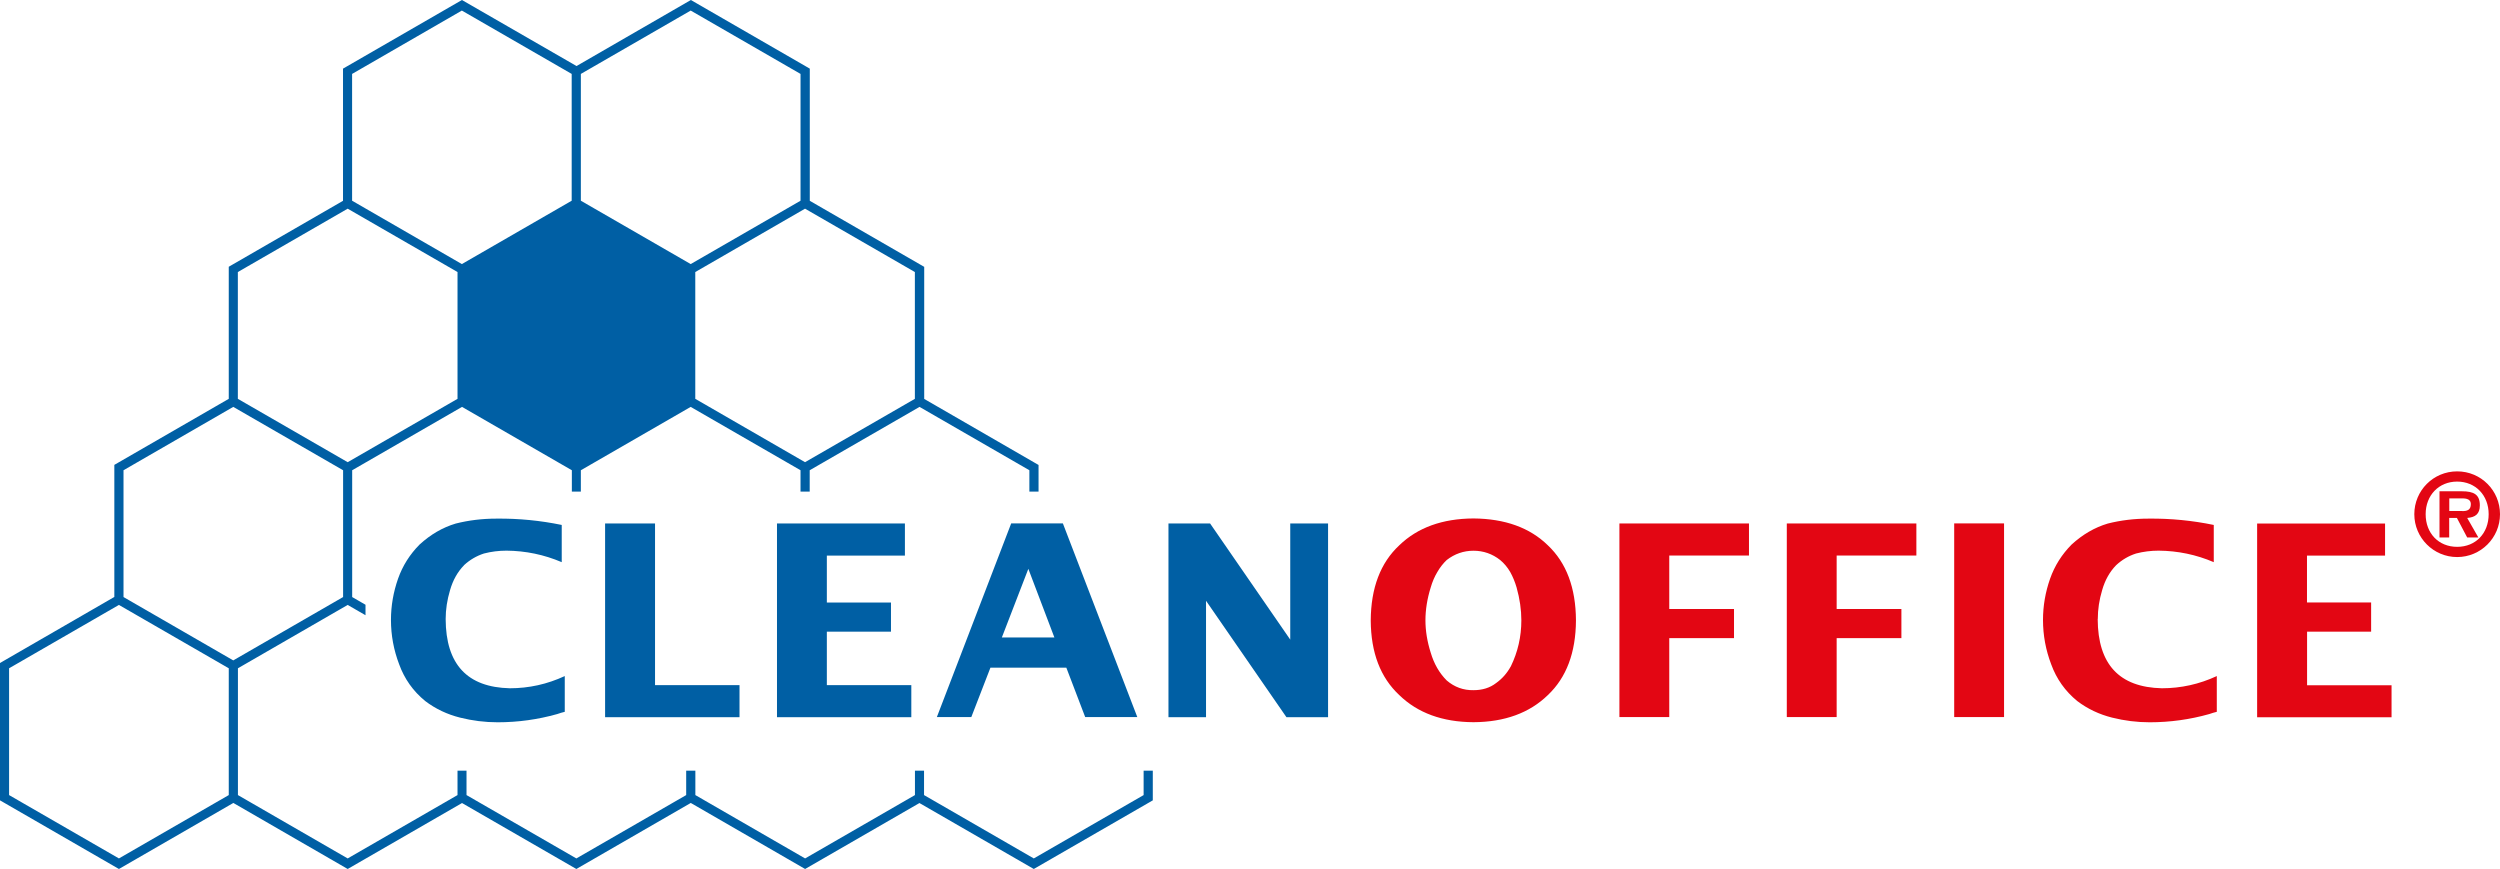 <?xml version="1.0" encoding="UTF-8"?>
<svg id="Ebene_1" xmlns="http://www.w3.org/2000/svg" version="1.1" xmlns:xlink="http://www.w3.org/1999/xlink" viewBox="0 0 288.84 100.4">
  <!-- Generator: Adobe Illustrator 29.3.1, SVG Export Plug-In . SVG Version: 2.1.0 Build 151)  -->
  <defs>
    <style>
      .st0 {
        fill: none;
      }

      .st1 {
        fill: #e30613;
      }

      .st2 {
        fill: #005fa4;
      }
    </style>
    <clipPath id="clippath">
      <rect class="st0" x="-32788.79" y="-32653.46" width="65536" height="65536"/>
    </clipPath>
  </defs>
  <path class="st2" d="M132.13,91.86l-12.69,7.32-12.68-7.32v-2.82h-1.05v2.82l-12.69,7.32-12.68-7.32v-2.82h-1.06v2.82l-12.69,7.32-12.69-7.32v-2.82h-1.04v2.82l-12.69,7.32-12.68-7.32v-14.65l12.68-7.32,2.06,1.19v-1.21l-1.54-.89v-14.65l12.69-7.32,12.69,7.32v2.47h1.04v-2.47l12.69-7.32,12.69,7.32v2.47h1.06v-2.47l12.69-7.32,12.69,7.32v2.47h1.06v-3.08l-13.21-7.63v-15.26l-13.22-7.63V7.93l-13.74-7.93-13.21,7.63L53.37,0l-13.74,7.93v15.27l-13.2,7.62v15.26l-13.22,7.63v15.26l-13.21,7.63v15.87l13.74,7.93,13.22-7.63,13.21,7.63,13.21-7.62,13.21,7.62,13.22-7.63,13.21,7.63,13.21-7.62,13.21,7.62,13.75-7.93v-3.43h-1.06v2.82ZM105.7,31.43v14.65l-12.69,7.32-12.68-7.32v-14.65l12.68-7.32,12.69,7.32ZM67.11,8.54l12.69-7.32,12.69,7.32v14.65l-12.69,7.32-12.69-7.32v-14.65ZM40.68,8.54l12.68-7.32,12.69,7.32v14.65l-12.69,7.32-12.68-7.32v-14.65ZM27.48,31.43l12.69-7.32,12.69,7.32v14.65l-12.69,7.32-12.69-7.32v-14.65ZM26.43,91.86l-12.69,7.32-12.69-7.32v-14.65l12.69-7.32,12.69,7.32v14.65ZM26.95,76.3l-12.68-7.32v-14.65l12.68-7.32,12.69,7.32v14.65l-12.69,7.32ZM53.61,65.3c.67-.62,1.44-1.07,2.3-1.35.85-.22,1.72-.33,2.61-.33,2.21.02,4.34.46,6.38,1.33v-4.3c-2.47-.51-4.99-.76-7.55-.73-1.63,0-3.2.19-4.7.57-1.51.45-2.9,1.26-4.17,2.42-1.13,1.14-1.96,2.45-2.49,3.95-.54,1.54-.82,3.13-.82,4.77,0,1.77.32,3.48.95,5.13.61,1.68,1.61,3.09,3,4.23,1.21.92,2.56,1.55,4.03,1.92,1.43.36,2.88.54,4.35.54,2.35,0,4.64-.32,6.88-.95.3-.11.59-.19.87-.26v-4.13c-2.02.94-4.14,1.41-6.34,1.41-4.93-.11-7.4-2.77-7.42-7.99,0-1.11.17-2.22.51-3.36.33-1.14.86-2.09,1.61-2.86M69.91,60.48v22.38h15.53v-3.7h-9.76v-18.68h-5.76ZM104.55,64.18v-3.7h-14.78v22.38h15.52v-3.7h-9.76v-6.18h7.41v-3.37h-7.41v-5.42h9.02ZM108.24,82.85h3.98l2.21-5.71h8.77l2.18,5.71h6.02l-8.6-22.38h-5.97l-8.59,22.38ZM121.83,73.65h-6.08l3.06-7.93,3.01,7.93ZM149.07,60.48v13.42l-9.26-13.42h-4.81v22.38h4.34v-13.45l9.29,13.45h4.81v-22.38h-4.37Z"/>
  <path class="st1" d="M170.24,59.9c-3.59.02-6.45,1.05-8.57,3.1-2.18,2.03-3.28,4.93-3.3,8.69.02,3.72,1.12,6.59,3.3,8.62,2.12,2.06,4.98,3.11,8.57,3.13,3.61-.02,6.47-1.07,8.59-3.13,2.15-2.03,3.23-4.91,3.25-8.63-.02-3.76-1.1-6.65-3.25-8.68-2.09-2.04-4.95-3.07-8.59-3.1M174.54,77.01c-.43.78-.99,1.41-1.69,1.91-.71.55-1.58.82-2.61.82-1.16.02-2.19-.35-3.09-1.12-.86-.86-1.47-1.93-1.85-3.21-.41-1.29-.61-2.54-.61-3.74s.2-2.49.61-3.8c.19-.66.45-1.26.77-1.79.31-.54.68-1,1.08-1.38.92-.71,1.95-1.07,3.09-1.07s2.18.36,3.08,1.07c.46.38.85.85,1.16,1.38.3.54.55,1.14.74,1.79.37,1.32.55,2.59.55,3.8,0,1.89-.41,3.67-1.22,5.33M206.44,82.85h5.76v-9.12h7.48v-3.37h-7.48v-6.18h9.21v-3.7h-14.97v22.38ZM187.1,82.85h5.76v-9.12h7.48v-3.37h-7.48v-6.18h9.21v-3.7h-14.97v22.38ZM225.78,82.85h5.76v-22.38h-5.76v22.38ZM266.54,72.98h7.41v-3.37h-7.41v-5.42h9.02v-3.7h-14.78v22.38h15.53v-3.7h-9.76v-6.18ZM242.37,71.52c0-1.11.17-2.23.51-3.36.33-1.14.86-2.09,1.61-2.86.67-.62,1.43-1.07,2.3-1.35.85-.22,1.72-.33,2.61-.33,2.22.02,4.34.46,6.37,1.33v-4.3c-2.47-.51-4.98-.76-7.55-.73-1.63,0-3.2.19-4.7.57-1.51.45-2.9,1.26-4.17,2.42-1.13,1.14-1.96,2.45-2.49,3.95-.54,1.54-.82,3.13-.82,4.77,0,1.77.32,3.48.95,5.13.61,1.68,1.61,3.09,3,4.23,1.21.92,2.56,1.55,4.03,1.92,1.43.36,2.88.54,4.35.54,2.35,0,4.64-.32,6.88-.95.3-.11.59-.19.87-.26v-4.13c-2.02.94-4.14,1.41-6.34,1.41-4.93-.11-7.4-2.77-7.42-7.99"/>
  <path class="st1" d="M278.94,59.41c0-2.73,2.19-4.95,4.95-4.95s4.95,2.22,4.95,4.95-2.22,4.95-4.95,4.95-4.95-2.22-4.95-4.95M287.53,59.41c0-2.2-1.53-3.77-3.64-3.77s-3.64,1.57-3.64,3.77,1.49,3.77,3.64,3.77,3.64-1.57,3.64-3.77M286.34,62.1h-1.29l-1.19-2.26h-.89v2.26h-1.12v-5.34h2.58c1.4,0,2.08.38,2.08,1.63,0,.99-.52,1.38-1.46,1.45l1.29,2.26ZM284.45,59.05c.6.01,1.02-.13,1.02-.8,0-.72-.77-.67-1.28-.67h-1.21v1.46h1.48Z"/>
</svg>